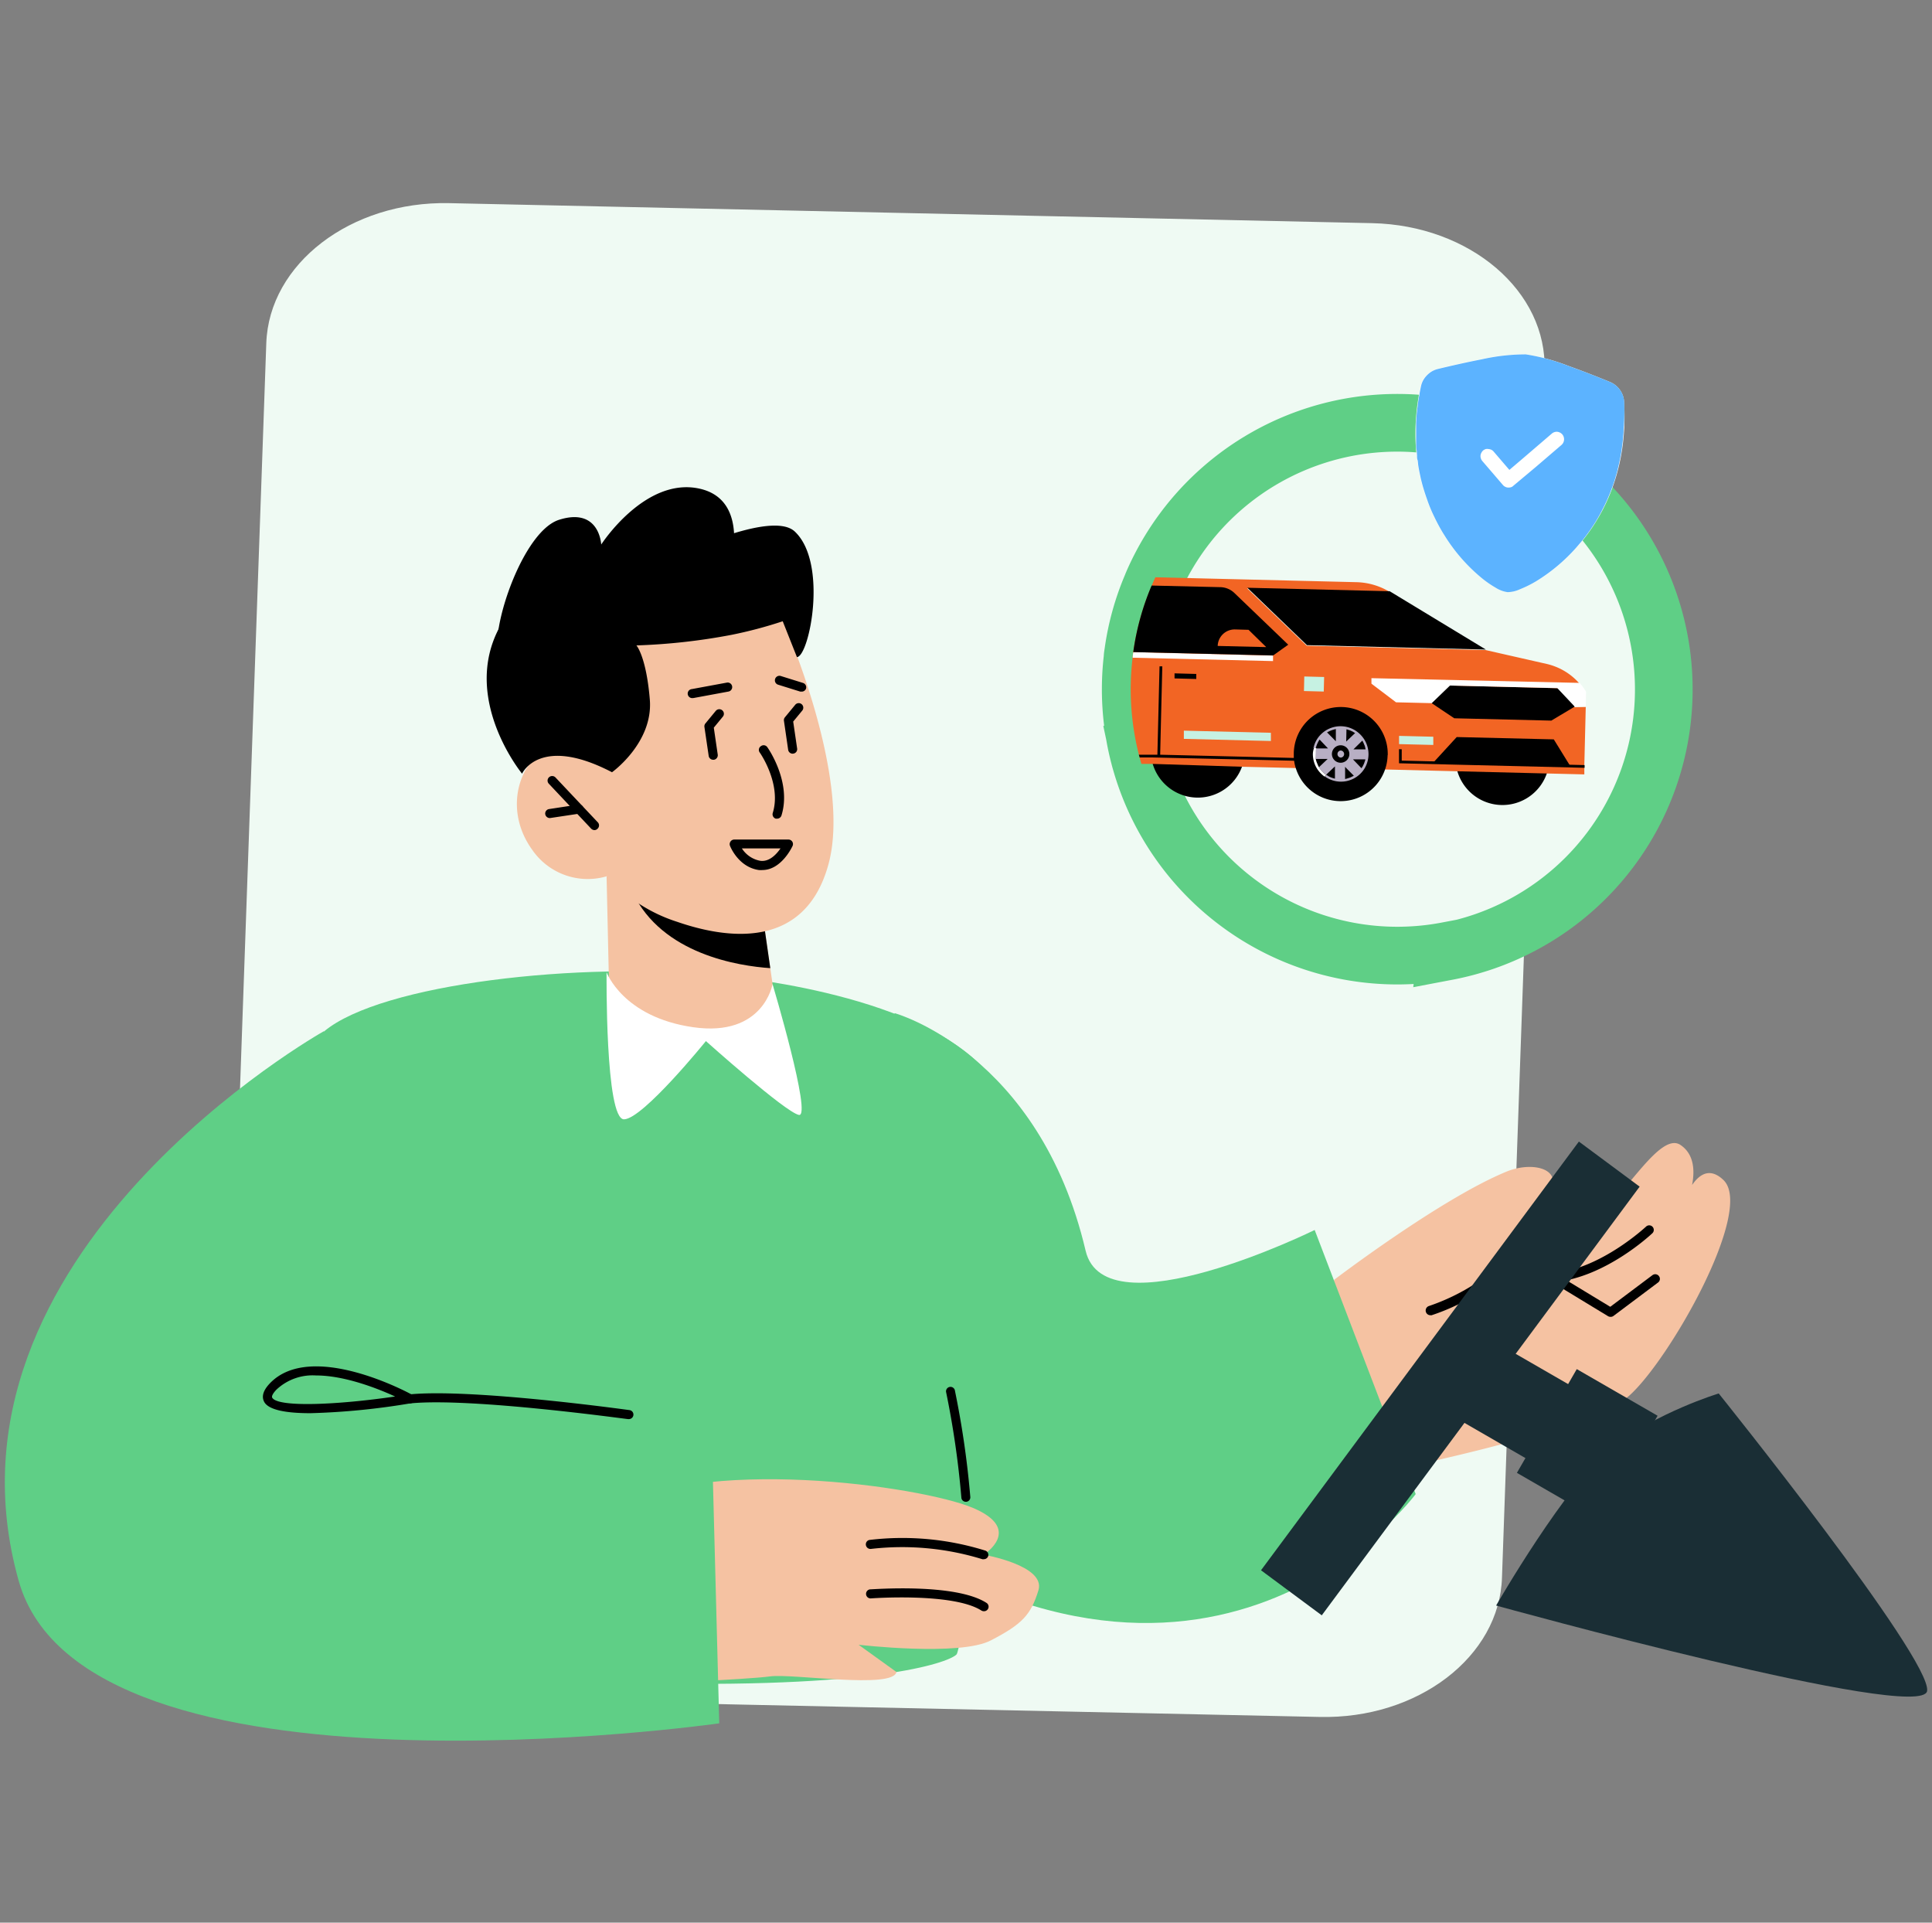 <svg width="201" height="200" viewBox="0 0 201 200" fill="none" xmlns="http://www.w3.org/2000/svg"><rect x="0" y="0" width="201" height="200" fill="#808080" stroke="none"/><g clip-path="url(#clip0_155_11899)"><path d="M137.279 178.6l-96.06-2.051c-10.21-.217-18.246-7.095-17.94-15.358l4.425-125.49c.287-8.273 8.798-14.78 19.009-14.57l96.036 2.082c10.203.223 18.246 7.102 17.94 15.359l-4.425 125.491c-.24 8.277-8.777 14.781-18.985 14.537z" fill="#EFFAF3"/><path d="M75.01 101.489s19.973 1.521 27.473 9.782c7.499 8.26-2.41 60.076-2.942 60.796-.532.72-7.405 3.501-31.64 3.043-24.236-.458-31.923-1.414-32.731-2.525-.808-1.11-7.345-60.352-1.448-65.3 5.898-4.948 26.666-7.31 41.287-5.796z" fill="#5FCF86"/><path d="M63.107 91.137l.29 12.992s2.43 3.69 10.044 4.134c5.668.336 7.634-.99 7.634-.99l-.936-6.563-.922-6.403-13.794-2.692-2.316-.478z" fill="#F5C2A2"/><path d="M65.423 91.594c.068.434.204.854.404 1.245 3.056 6.43 11.034 7.648 14.312 7.87l-.922-6.402-13.794-2.713z" fill="#000"/><path d="M81.486 64.625s7.176 16.156 4.712 25.251c-2.464 9.095-10.771 7.735-15.753 6.012a16.412 16.412 0 01-7.29-4.746 7.002 7.002 0 01-7.749-2.693c-3.124-4.288-1.252-9.243 1.387-10.394 2.639-1.151 5.79.734 5.79.734l-2.491-4.713s10.158-23.945 21.394-9.451z" fill="#F5C2A2"/><path d="M80.846 85.158h-.141a.478.478 0 01-.31-.592c.93-2.996-1.313-6.24-1.346-6.275a.458.458 0 01.114-.673.464.464 0 01.673.115c.108.148 2.532 3.648 1.468 7.088a.478.478 0 01-.458.337zM61.849 86.35a.498.498 0 01-.344-.148l-4.396-4.666a.471.471 0 010-.673.478.478 0 01.673 0l4.396 4.659a.466.466 0 010 .673.45.45 0 01-.33.155z" fill="#000"/><path d="M57.197 85.097a.484.484 0 01-.472-.404.472.472 0 01.398-.532l3.042-.464a.472.472 0 01.315.873.471.471 0 01-.173.062l-3.043.458-.068.007z" fill="#000"/><path d="M138.351 136.025l.457-2.902s11.128-8.475 17.975-11.269c2.881-1.172 6.913-.195 3.514 3.622a16.13 16.13 0 00-2.76 4.503s5.5-1.737 9.276-4.241c2.417-1.595 5.945-8.031 8.018-6.638 3.292 2.215-.491 8.503-.491 8.503s1.71-7.964 4.961-4.854c3.252 3.11-5.608 18.722-9.822 22.451-4.214 3.73-26.45 8.079-26.45 8.079l-4.678-17.254z" fill="#F5C2A2"/><path d="M161.778 133.365a.48.48 0 01-.341-.121.475.475 0 01-.033-.667.476.476 0 01.326-.155c4.848-.471 9.466-4.779 9.513-4.82a.475.475 0 11.673.674c-.195.188-4.894 4.57-10.098 5.075l-.04.014z" fill="#000"/><path d="M167.54 136.981a.514.514 0 01-.242-.067l-9.741-5.918a.474.474 0 01.134-.863.47.47 0 01.357.055l9.479 5.749 4.389-3.292a.483.483 0 01.534-.031.465.465 0 01.139.126.468.468 0 01-.094.673l-4.652 3.487a.478.478 0 01-.303.081z" fill="#000"/><path d="M148.805 136.813a.491.491 0 01-.148-.956 21.636 21.636 0 008.752-5.588.501.501 0 01.74.673 22.272 22.272 0 01-9.223 5.877l-.121-.006z" fill="#000"/><path d="M93.085 105.394s15.019 4.134 19.859 24.707c2.02 8.596 23.831-2.155 23.831-2.155l10.509 27.474s-21.543 29.122-59.188 1.535c-10.811-7.904 4.989-51.561 4.989-51.561z" fill="#5FCF86"/><path d="M66.897 175.159s10.839-.451 13.209-.775c2.37-.323 12.79 1.347 13.16-.457l-3.938-2.834s10.516 1.231 13.754-.452c3.238-1.683 4.167-2.632 4.955-5.217.787-2.585-5.702-3.702-5.702-3.702s4.22-2.633-1.145-4.881c-5.365-2.249-28.55-5.588-38.204.464-9.653 6.052 3.911 17.854 3.911 17.854z" fill="#F5C2A2"/><path d="M102.355 162.192a.404.404 0 01-.155 0 28.352 28.352 0 00-11.586-1.07.478.478 0 01-.445-.753.455.455 0 01.31-.183 28.948 28.948 0 0112.03 1.111.468.468 0 01.29.599.469.469 0 01-.444.296z" fill="#000"/><path d="M33.688 107.273s-41.334 23.152-31.74 57.182c6.825 24.235 72.88 14.81 72.88 14.81l-.748-28.658-35.497-5.56-4.895-37.774z" fill="#5FCF86"/><path d="M32.302 147.004c-2.397 0-4.349-.296-4.82-1.185-.29-.552-.095-1.198.592-1.918 4.282-4.484 14.407.956 14.81 1.191a.47.47 0 01.106.754.47.47 0 01-.26.128 74.126 74.126 0 01-10.428 1.03zm.579-3.925a5.483 5.483 0 00-4.12 1.475c-.35.363-.518.673-.444.828.552 1.043 6.806.761 12.79-.115-1.824-.834-5.25-2.188-8.226-2.188z" fill="#000"/><path d="M80.375 102.372s4.133 13.874 2.74 13.605c-1.394-.269-9.674-7.681-9.674-7.681s-6.53 8.078-8.51 8.139c-1.978.06-1.824-15.302-1.824-15.302s1.69 4.672 9.014 5.722c7.325 1.05 8.254-4.483 8.254-4.483z" fill="#fff"/><path d="M72.06 72.617a.47.47 0 01-.087-.936l3.642-.673a.471.471 0 01.55.562.472.472 0 01-.375.367l-3.635.673-.094.007zm11.344-.673h-.141l-2.33-.727a.473.473 0 01.283-.902l2.33.727a.478.478 0 01.31.592.471.471 0 01-.452.31zm-.936 6.456a.471.471 0 01-.47-.405l-.438-3.009a.465.465 0 01.1-.37l1.071-1.3a.473.473 0 11.734.6l-.943 1.144.41 2.8a.465.465 0 01-.396.532l-.068.007zm-8.273.632a.47.47 0 01-.465-.404l-.444-3.01a.465.465 0 01.108-.37l1.07-1.299a.479.479 0 01.846.257.473.473 0 01-.112.349l-.936 1.138.41 2.807a.477.477 0 01-.396.532h-.081zm-8.772 68.586h-.094c-.162 0-16.271-2.255-22.626-1.636a.474.474 0 01-.364-.09.464.464 0 01-.183-.327.475.475 0 01.267-.473.461.461 0 01.185-.045c6.477-.626 22.216 1.548 22.89 1.636a.47.47 0 01-.075.935z" fill="#000"/><path d="M63.673 80.33s4.308-3.076 3.931-7.573c-.377-4.497-1.393-5.62-1.393-5.62a63.636 63.636 0 009.889-1.098 45.214 45.214 0 005.332-1.414l1.48 3.73c1.293-.088 3.252-9.809-.228-13.067-2.444-2.282-12.313 2.551-12.313 2.551s-11.04-2.302-17.254 5.662c-6.213 7.964 1.198 16.978 1.198 16.978s1.825-4.073 9.358-.148z" fill="#000"/><path d="M75.73 59.967s2.726-7.876-2.949-9.135c-5.675-1.259-10.232 5.81-10.232 5.81s-.169-3.905-4.383-2.572c-4.214 1.333-7.937 13.8-5.843 14.723 2.093.922 23.407-8.826 23.407-8.826zm3.581 30.536a2.2 2.2 0 01-.363 0c-2.128-.31-2.97-2.437-3.003-2.525a.464.464 0 01.054-.437.464.464 0 01.384-.209h5.641a.471.471 0 01.43.673c-.046.095-1.164 2.498-3.143 2.498zm-2.127-2.249a2.875 2.875 0 001.898 1.286c.95.141 1.697-.673 2.12-1.286h-4.018zm25.171 79.35a.511.511 0 01-.256-.074c-2.956-1.885-11.445-1.266-11.519-1.259a.473.473 0 01-.067-.942c.357 0 8.88-.674 12.118 1.407a.468.468 0 01.027.775.473.473 0 01-.283.093h-.02z" fill="#000"/><path d="M131.192 163.344l6.321 4.687 33.07-44.594-6.321-4.688-33.07 44.595z" fill="#1A2E35"/><path d="M167.776 146.651l-12.932-7.463-4.442 7.696 12.933 7.463 4.441-7.696z" fill="#1A2E35"/><path d="M172.451 147.27l-8.408-4.852-6.228 10.792 8.407 4.853 6.229-10.793z" fill="#1A2E35"/><path d="M178.81 144.951s-6.463 1.959-11.155 5.655c-4.692 3.696-12.003 16.406-12.003 16.406s44.397 12.279 44.841 8.879c.445-3.399-21.683-30.94-21.683-30.94z" fill="#1A2E35"/><path d="M100.483 156.22a.465.465 0 01-.464-.424 93.242 93.242 0 00-1.596-11.02.467.467 0 01.93-.088 93.848 93.848 0 011.595 11.027.462.462 0 01-.107.341.473.473 0 01-.317.164h-.041z" fill="#000"/><path d="M150.537 98.919a27.742 27.742 0 01-31.788-19.456c-.067-.229-.135-.457-.189-.673 0-.094-.054-.188-.074-.283a27.688 27.688 0 01-.659-10.044c0-.195.04-.39.067-.579a27.228 27.228 0 011.912-6.92c.121-.31.256-.613.397-.916a27.734 27.734 0 0116.846-14.793 27.73 27.73 0 0122.28 2.5c.471.27.929.56 1.38.856a27.747 27.747 0 0111.839 28.602 27.738 27.738 0 01-22.018 21.76l.007-.054z" fill="#EFFAF3" stroke="#5FCF86" stroke-width="6"/><path d="M129.311 79.463a4.89 4.89 0 00-4.256-6.262 4.897 4.897 0 00-4.776 2.611 4.897 4.897 0 002.974 6.964 4.895 4.895 0 006.058-3.313zm31.728.626a4.885 4.885 0 00-4.44-6.114 4.887 4.887 0 104.44 6.114z" fill="#000"/><path d="M164.977 73.54l-.148 6.058v.956l-3.871-.094-9.31-.229-7.526-.188-2.202-.054-1.743-.04h-3.178l-2.188-.054-2.396-.06-3.158-.075-9.323-.296h-1.185c-.067-.23-.135-.458-.189-.673 0-.095-.054-.189-.074-.283a27.688 27.688 0 01-.659-10.044c0-.195.04-.39.067-.58a27.228 27.228 0 011.912-6.92c.121-.31.256-.612.397-.915l20.943.511a7.026 7.026 0 013.413.997l-14.81-.357 6.2 5.971 18.614.451 6.341 1.44a6.476 6.476 0 012.35 1.065 6.35 6.35 0 011.084.996h-.552v.586l-.047 1.757.094.1 1.144-.026z" fill="#F26524"/><path d="M149.177 79.262l14.137.343-1.662-2.693-10.098-.242-2.377 2.592z" fill="#000"/><path d="M145.832 77.943v1.178l19.024.465v.282l-19.307-.47V77.93l.283.013z" fill="#000"/><path d="M145.555 77.404l3.562.087v-.855l-3.562-.087v.855z" fill="#C6F1E2"/><path d="M163.866 71.634l-.04 1.871-2.43 1.455-10.098-.243-2.356-1.575.047-1.878 14.877.37z" fill="#000"/><path d="M142.681 70.545v.572l2.558 1.939 3.716.088 1.899-1.832 11.168.27 1.703 1.81.101.108h1.151l.034-1.548a6.061 6.061 0 00-.673-.916l-21.657-.491z" fill="#fff"/><path d="M154.583 67.568l-18.614-.458-6.2-5.971 14.81.363 10.004 6.066zm0 0l-10.004-6.058 10.004 6.058z" fill="#000"/><path d="M132.442 68.195v.572l-14.602-.35c0-.195.04-.39.067-.58l14.535.358z" fill="#fff"/><path d="M134.024 67.063l-1.569 1.118-14.554-.35a27.228 27.228 0 011.912-6.92l7.162.167a2.175 2.175 0 011.441.6l5.608 5.385z" fill="#000"/><path d="M128.483 65.475l1.414.04 1.838 1.798-5.049-.121a1.767 1.767 0 011.797-1.717z" fill="#F26524"/><path d="M122.196 70.57l2.261.06v-.524l-2.261-.061v.525z" fill="#000"/><path d="M123.165 76.859l9.055.222v-.855l-9.055-.222v.855zm12.495-4.975l2.06.053.04-1.514-2.067-.054-.033 1.515z" fill="#C6F1E2"/><path d="M144.364 78.561a4.89 4.89 0 01-4.253 4.735 4.888 4.888 0 01-5.327-3.483 2.718 2.718 0 01-.067-.235 4.862 4.862 0 01-.081-.444l-5.217-.128-9.647-.216h-1.212c0-.094-.053-.188-.074-.283h1.926l.074-3.029.148-6.16h.289l-.141 5.73-.081 3.46 8.752.208 5.15.128v-.532a4.896 4.896 0 011.517-3.42 4.889 4.889 0 018.257 3.663l-.013.006z" fill="#000"/><path d="M141.557 76.44a2.888 2.888 0 00-4.08-.1 2.82 2.82 0 00-.828 1.48h.243a2.13 2.13 0 01.114-.356c.03-.082.066-.16.108-.236a.38.38 0 01.06-.115c.033-.064.071-.125.115-.181l.875.922h-1.259a2.794 2.794 0 00-.074.538c0 .185.013.37.04.553h1.259l-.37.35-.545.518.033.047c.186.292.429.544.714.74l.161-.161.196-.182.383-.363.182-.169v1.273a3.309 3.309 0 01-.458-.148l-.114-.054-.108-.06-.202-.129-.168.162a2.875 2.875 0 004.106-.794 2.882 2.882 0 00-.383-3.535zm.175.6c.05.084.095.172.134.262a.342.342 0 01.034.074c0 .04.034.08.047.114a.88.88 0 01.074.23l.054.228h-1.265l.922-.909zm-1.65-1.172c.075 0 .142.04.216.06.083.023.164.052.242.088l.101.047c.09.04.176.09.256.148.032.006.06.023.081.047l-.922.882.026-1.272zm-2.019.316l.087-.047.108-.054a2.96 2.96 0 01.512-.195l.208-.054v1.273l-.915-.923zm2.787 4.51l-.081.041-.108.054-.154.074-.108.04-.256.081-.202.054v-1.272l.162.175.747.754zm1.171-1.608a.829.829 0 01-.054.175c-.022.075-.049.15-.08.222-.034.074-.074.141-.101.209l-.142.222-.882-.922h1.273l.006.094h-.02z" fill="#B8AFC4"/><path d="M139.497 77.525a.91.91 0 01.866 1.109.916.916 0 01-.734.696.91.91 0 01-1.061-.923.917.917 0 01.929-.882z" fill="#000"/><path d="M139.483 78.07a.372.372 0 01.357.377.367.367 0 01-.23.332.365.365 0 01-.14.025.37.37 0 010-.734h.013z" fill="#B8AFC4"/><path d="M136.589 78.36a2.838 2.838 0 00.801 2.067c.125.13.263.25.41.356l.175-.168a2.71 2.71 0 01-.747-.794l-.04-.075a1.39 1.39 0 01-.108-.228l-.101-.243a3.267 3.267 0 01-.101-.363 2.548 2.548 0 010-.552 2.45 2.45 0 01.067-.546h-.242c-.06.177-.099.36-.114.546z" fill="#fff"/><path fill-rule="evenodd" clip-rule="evenodd" d="M163.998 56.985a18.172 18.172 0 01-4.174 3.494c-.545.318-1.114.593-1.703.821a3.285 3.285 0 01-1.312.276 3.24 3.24 0 01-1.253-.471 11.876 11.876 0 01-1.541-1.084 18.168 18.168 0 01-3.602-4.093c-2.329-3.588-4.079-8.873-2.625-15.712a2.3 2.3 0 01.612-1.172c.31-.329.707-.562 1.145-.673a89.897 89.897 0 014.557-1.003 20.642 20.642 0 014.591-.519 21.23 21.23 0 014.457 1.206c1.468.525 2.915 1.09 4.356 1.682.413.176.77.462 1.03.828.26.368.409.803.43 1.253.411 7.014-2.093 11.976-4.968 15.167z" fill="#fff"/><path fill-rule="evenodd" clip-rule="evenodd" d="M168.98 41.851a2.384 2.384 0 00-1.434-2.094 92.202 92.202 0 00-4.356-1.682 20.857 20.857 0 00-4.456-1.212 21.037 21.037 0 00-4.591.518c-1.744.337-3.521.754-4.558 1.003a2.326 2.326 0 00-1.144.673c-.316.319-.53.724-.613 1.165-.054.25-.101.492-.141.734 0 .135-.054.262-.074.397-.021.135-.054.337-.074.505a1.754 1.754 0 00-.041.27c0 .154-.04.302-.054.457-.013.155-.047.377-.06.566-.014.188-.041.538-.054.8v2.155a.364.364 0 010 .08c0 .196 0 .391.04.58.041.188.034.404.054.605v.095c0 .033 0 .242.047.363s.054.424.088.626c.033.202.074.425.114.633l.142.673c.06.256.127.512.195.761.134.465.276.916.431 1.346a15.256 15.256 0 00.781 1.898c.094.196.188.391.289.58.195.384.404.747.613 1.097l.323.512a18.111 18.111 0 003.601 4.086c.481.406.997.769 1.542 1.084a3.13 3.13 0 001.252.471 3.18 3.18 0 001.279-.296 11.79 11.79 0 001.69-.835 18.414 18.414 0 004.174-3.5l.491-.573a19.985 19.985 0 001.522-2.114l.303-.511a19.83 19.83 0 00.484-.909c.027-.06.135-.256.195-.39.061-.135.128-.263.189-.404.061-.142.081-.175.114-.263.034-.087.101-.215.142-.33.04-.114.094-.222.134-.336.041-.115.122-.317.182-.478.061-.162.115-.33.175-.498.061-.169.115-.37.175-.56 0-.06.034-.114.047-.174.054-.182.101-.364.155-.552v-.034c.061-.242.121-.491.175-.747.054-.256.101-.492.148-.74.047-.25.088-.506.121-.761.034-.256.088-.674.122-.997 0-.195.033-.39.047-.592.013-.202 0-.478.04-.72.053-.81.064-1.62.034-2.43zm-11.532 8.678a.56.56 0 01-.256.155.927.927 0 01-.303.033.71.71 0 01-.289-.08.684.684 0 01-.243-.189l-2.14-2.49a.765.765 0 01-.148-.263.76.76 0 01-.041-.303c.01-.102.039-.2.088-.29a.91.91 0 01.181-.242c.082-.062.173-.112.27-.148.1-.02.203-.02.303 0 .1.008.198.033.289.074.09.047.17.111.236.188l1.636 1.906 1.346-1.145 3.07-2.632a.788.788 0 01.559-.189.827.827 0 01.531.27c.133.16.198.365.182.572a.773.773 0 01-.262.525l-2.693 2.309-2.316 1.939z" fill="#5CB3FF"/></g><defs><clipPath id="clip0_155_11899"><path fill="#fff" transform="translate(.5 18)" d="M0 0h200v163.735H0z"/></clipPath></defs></svg>